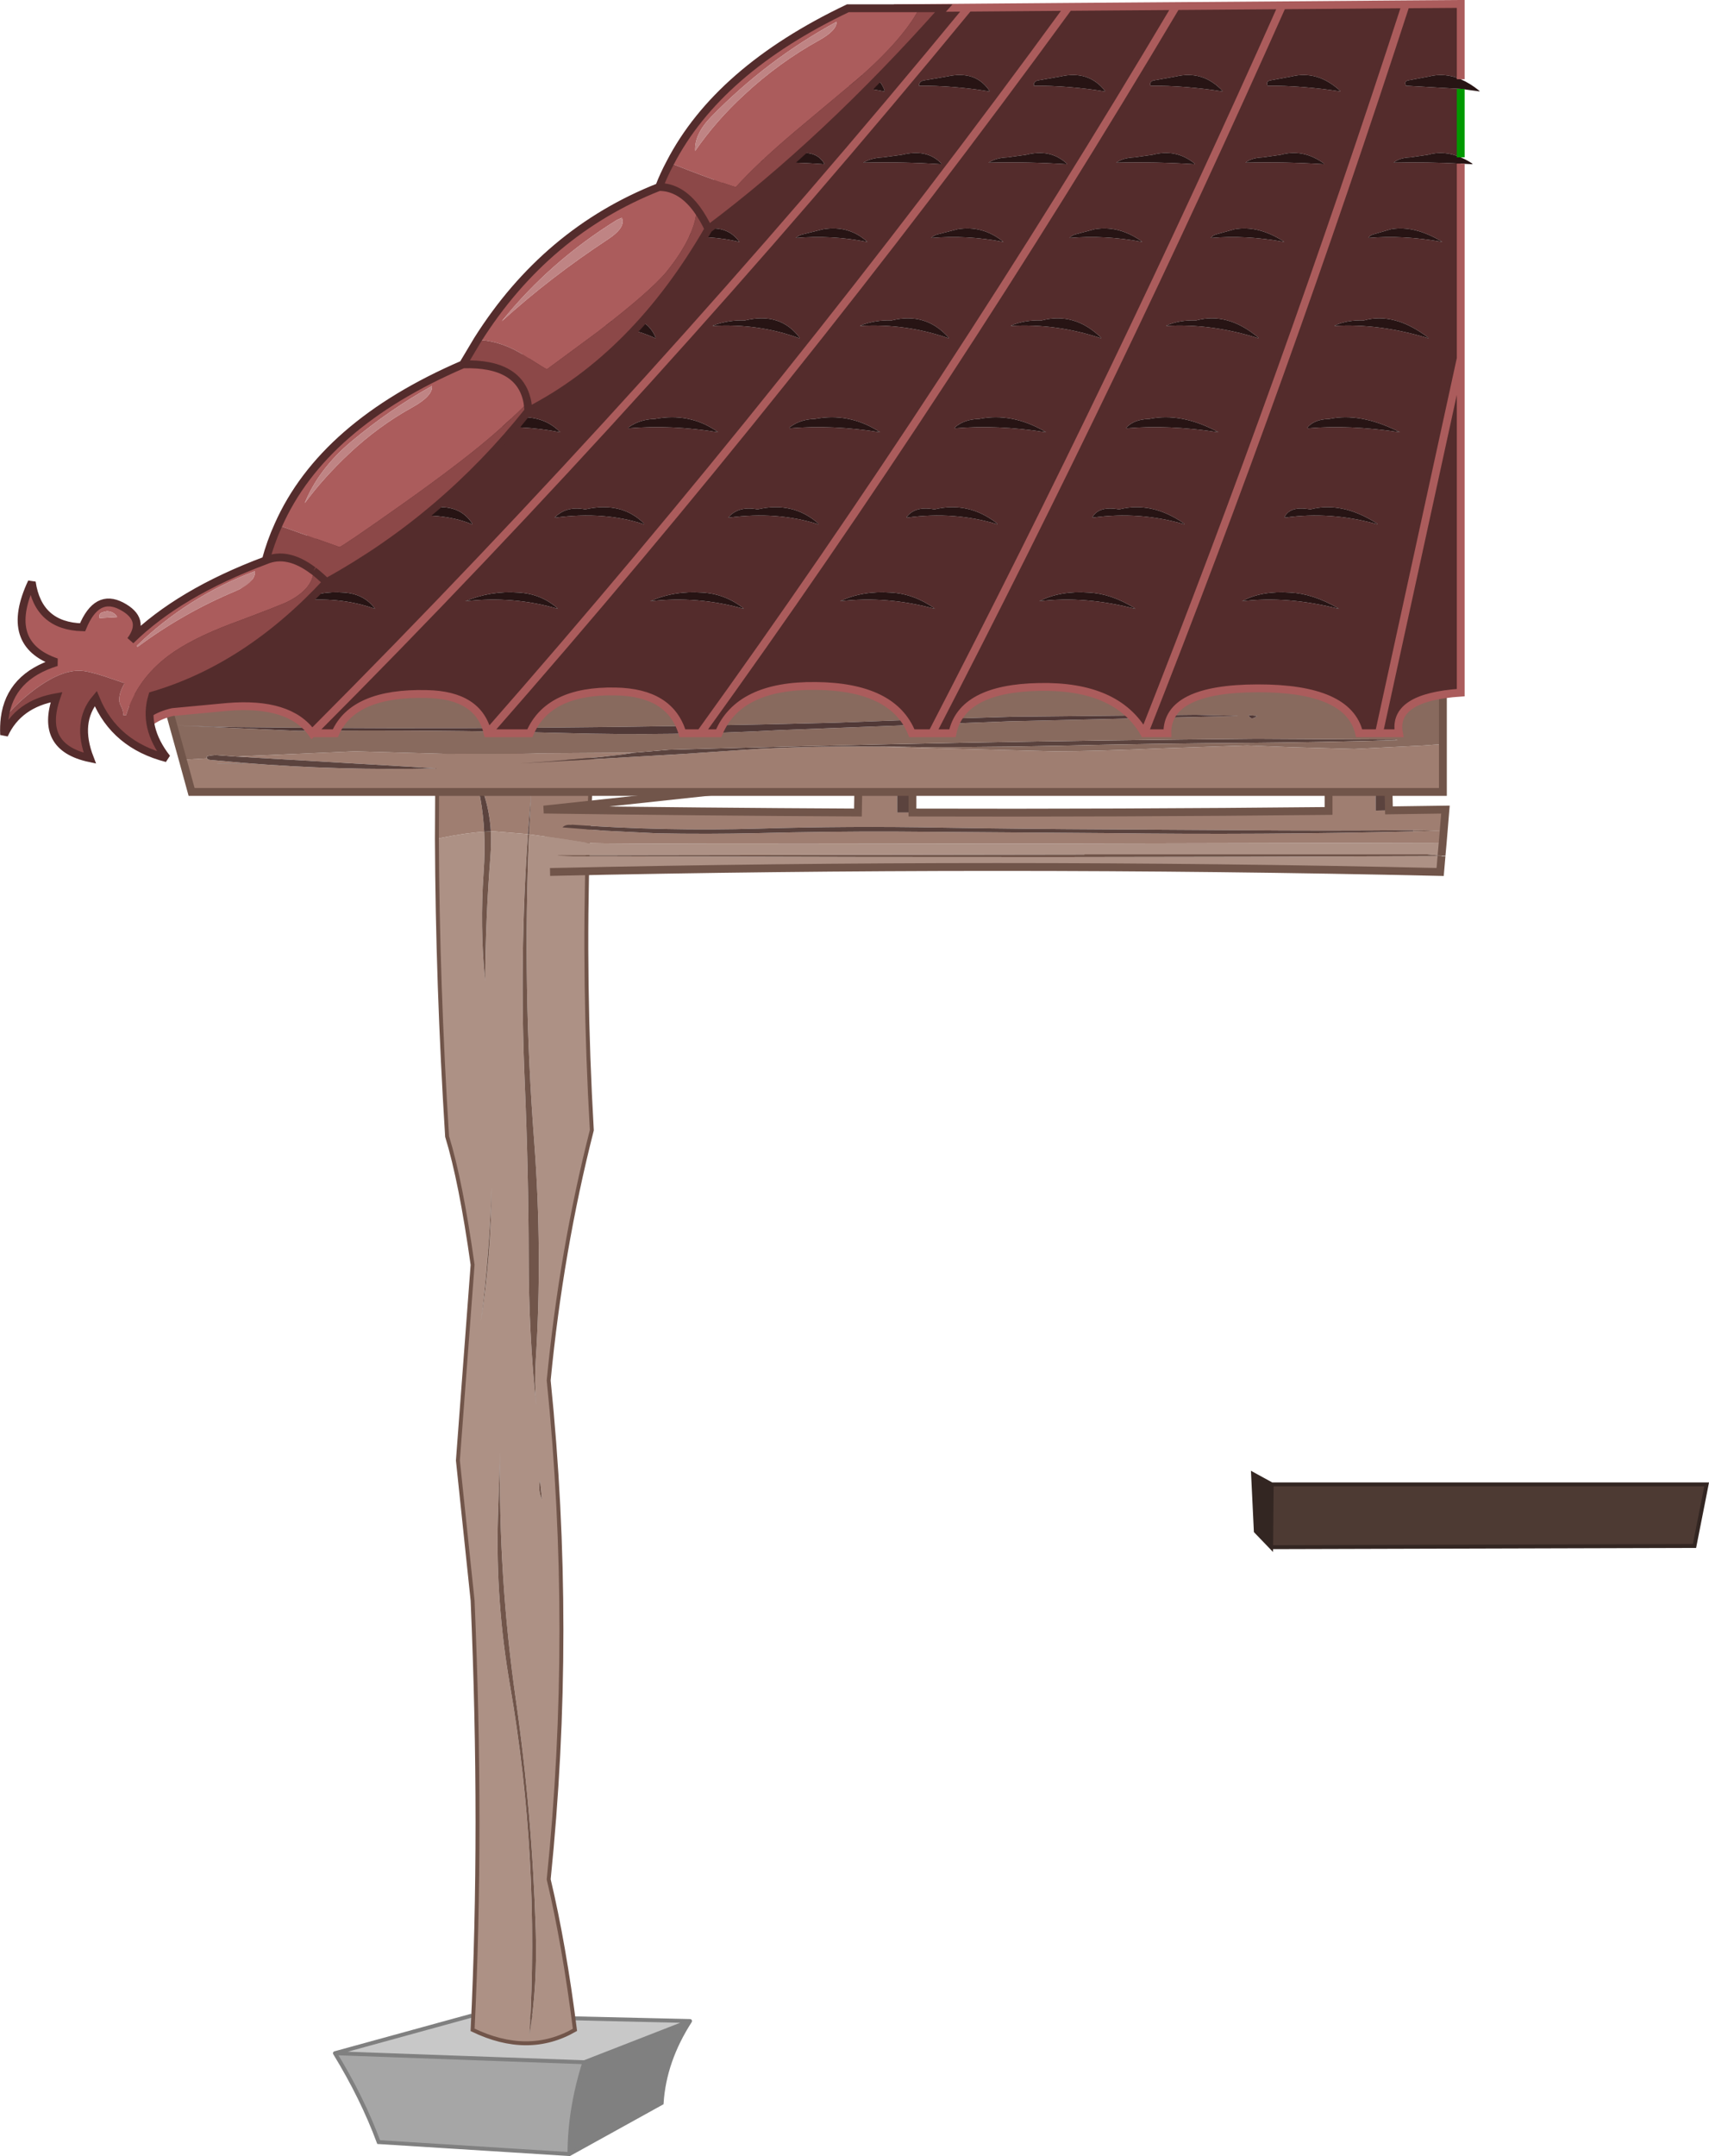 <?xml version="1.0" encoding="UTF-8" standalone="no"?>
<svg xmlns:xlink="http://www.w3.org/1999/xlink" height="549.4px" width="435.75px" xmlns="http://www.w3.org/2000/svg">
  <g transform="matrix(1.0, 0.0, 0.0, 1.0, 218.05, 274.95)">
    <path d="M-132.65 248.25 L-69.05 250.55 Q-72.85 262.55 -72.85 273.95 L-121.5 270.9 Q-125.7 259.6 -132.65 248.25" fill="#a6a6a6" fill-rule="evenodd" stroke="none"/>
    <path d="M-69.05 250.55 L-42.1 240.05 Q-48.65 250.2 -49.35 260.95 L-72.85 273.95 Q-72.85 262.55 -69.05 250.55" fill="#808080" fill-rule="evenodd" stroke="none"/>
    <path d="M-132.65 248.25 L-98.05 238.75 -42.1 240.05 -69.05 250.55 -132.65 248.25" fill="#c8c8c8" fill-rule="evenodd" stroke="none"/>
    <path d="M-42.1 240.05 L-98.05 238.75 -132.65 248.25 -69.05 250.55 -42.1 240.05 Q-48.65 250.2 -49.35 260.95 L-72.85 273.95 -121.5 270.9 Q-125.7 259.6 -132.65 248.25 M-72.85 273.95 Q-72.85 262.55 -69.05 250.55" fill="none" stroke="#808080" stroke-linecap="round" stroke-linejoin="miter-clip" stroke-miterlimit="3.0" stroke-width="1.0"/>
    <path d="M-106.65 -61.2 L-105.25 -61.5 Q-99.05 -62.75 -94.6 -63.0 -94.35 -58.0 -94.75 -52.5 -95.7 -38.9 -94.4 -25.4 L-94.35 -25.0 Q-94.25 -40.95 -93.0 -56.8 -92.75 -60.05 -92.9 -63.1 L-92.1 -63.1 -83.45 -62.4 Q-85.65 -30.9 -84.25 1.0 -83.3 23.25 -83.25 45.4 -83.25 64.65 -81.35 83.15 -81.8 77.4 -81.45 71.65 -79.7 44.2 -81.85 15.85 -84.85 -23.1 -83.15 -62.35 L-74.0 -61.1 -68.15 -60.15 Q-69.3 -24.35 -67.15 13.05 -74.95 43.65 -78.15 76.8 -71.65 140.45 -78.15 203.95 -74.2 220.55 -71.45 242.3 -83.35 249.15 -97.55 242.3 -95.05 191.05 -97.55 132.9 L-101.3 97.2 -97.55 47.35 Q-100.55 26.0 -104.05 14.65 -106.5 -24.15 -106.65 -61.2 M-92.7 27.6 Q-93.3 44.75 -95.4 61.65 -92.8 44.9 -92.7 27.6 M-90.55 95.15 L-91.1 111.9 Q-91.7 133.35 -88.0 154.6 -80.4 198.45 -83.05 243.5 -81.0 231.15 -81.45 216.95 -82.35 187.25 -86.55 157.95 -91.0 126.8 -90.55 95.15 M-80.4 102.4 Q-80.9 104.95 -79.85 107.25 L-79.85 107.15 -80.35 102.4 -80.4 102.4" fill="#ad9185" fill-rule="evenodd" stroke="none"/>
    <path d="M-83.45 -62.4 L-83.15 -62.35 Q-84.85 -23.1 -81.85 15.85 -79.7 44.2 -81.45 71.65 -81.8 77.4 -81.35 83.15 -83.25 64.65 -83.25 45.4 -83.3 23.25 -84.25 1.0 -85.65 -30.9 -83.45 -62.4 M-92.9 -63.1 Q-92.75 -60.05 -93.0 -56.8 -94.25 -40.95 -94.35 -25.0 L-94.4 -25.4 Q-95.7 -38.9 -94.75 -52.5 -94.35 -58.0 -94.6 -63.0 L-92.9 -63.1 M-80.4 102.4 L-80.35 102.4 -79.85 107.15 -79.85 107.25 Q-80.9 104.95 -80.4 102.4 M-90.55 95.15 Q-91.0 126.8 -86.55 157.95 -82.35 187.25 -81.45 216.95 -81.0 231.15 -83.05 243.5 -80.4 198.45 -88.0 154.6 -91.7 133.35 -91.1 111.9 L-90.55 95.15 M-92.7 27.6 Q-92.8 44.9 -95.4 61.65 -93.3 44.75 -92.7 27.6" fill="#71554a" fill-rule="evenodd" stroke="none"/>
    <path d="M-106.65 -61.2 L-106.55 -82.15 Q-88.75 -83.6 -67.15 -81.2 L-68.15 -60.15 -74.0 -61.1 -83.15 -62.35 -82.6 -73.05 -83.45 -62.4 -92.1 -63.1 -92.9 -63.1 Q-93.4 -71.65 -97.4 -78.75 -95.05 -71.65 -94.6 -63.0 -99.05 -62.75 -105.25 -61.5 L-106.65 -61.2" fill="#9f7e71" fill-rule="evenodd" stroke="none"/>
    <path d="M-94.6 -63.0 Q-95.05 -71.65 -97.4 -78.75 -93.4 -71.65 -92.9 -63.1 L-94.6 -63.0 M-83.45 -62.4 L-82.6 -73.05 -83.15 -62.35 -83.45 -62.4" fill="#5b433e" fill-rule="evenodd" stroke="none"/>
    <path d="M-68.15 -60.15 L-67.15 -81.2 Q-88.75 -83.6 -106.55 -82.15 L-106.65 -61.2 Q-106.5 -24.15 -104.05 14.65 -100.55 26.0 -97.55 47.35 L-101.3 97.2 -97.55 132.9 Q-95.05 191.05 -97.55 242.3 -83.35 249.15 -71.45 242.3 -74.2 220.55 -78.15 203.95 -71.65 140.45 -78.15 76.8 -74.95 43.65 -67.15 13.05 -69.3 -24.35 -68.15 -60.15 Z" fill="none" stroke="#71554a" stroke-linecap="butt" stroke-linejoin="miter-clip" stroke-miterlimit="3.0" stroke-width="1.0"/>
    <path d="M149.5 -56.9 L149.6 -56.9 149.5 -56.8 149.5 -56.9" fill="#009900" fill-rule="evenodd" stroke="none"/>
    <path d="M149.8 -60.2 L149.5 -56.9 145.85 -57.25 58.45 -57.25 58.45 -57.2 -75.7 -57.0 -75.85 -56.95 -71.95 -56.75 -71.1 -56.75 -62.65 -56.75 -46.95 -56.7 Q51.25 -56.35 149.5 -56.8 L149.15 -52.75 Q36.8 -55.3 -77.8 -52.75 L-78.7 -61.8 -74.0 -61.1 -68.15 -60.15 Q-64.85 -59.65 149.8 -60.2" fill="#ad9185" fill-rule="evenodd" stroke="none"/>
    <path d="M149.5 -56.9 L149.5 -56.8 Q51.25 -56.35 -46.95 -56.7 L-62.65 -56.75 -71.1 -56.75 -71.95 -56.75 -75.85 -56.95 -75.7 -57.0 58.45 -57.2 58.45 -57.25 145.85 -57.25 149.5 -56.9 M142.25 -63.4 L149.7 -63.3 142.25 -63.1 142.25 -63.4 M-74.55 -64.1 L-74.6 -64.1 -74.55 -64.2 -74.55 -64.1" fill="#71554a" fill-rule="evenodd" stroke="none"/>
    <path d="M14.6 -67.9 Q67.4 -67.75 120.7 -68.3 L120.7 -78.7 132.7 -77.3 132.7 -68.4 136.1 -68.45 150.5 -68.65 149.8 -60.2 Q-64.85 -59.65 -68.15 -60.15 L-74.0 -61.1 -78.7 -61.8 -79.4 -68.65 Q-39.5 -68.1 0.7 -67.9 L0.85 -76.7 10.7 -78.35 10.7 -67.9 14.6 -67.9 M142.25 -63.1 L149.7 -63.3 142.25 -63.4 Q119.95 -63.2 97.6 -63.4 L64.8 -63.6 Q43.35 -63.7 21.9 -64.05 -1.3 -64.5 -24.55 -63.8 -48.45 -63.1 -72.15 -64.8 L-72.45 -64.75 Q-73.75 -64.9 -74.55 -64.2 L-74.6 -64.1 -74.55 -64.1 -63.6 -63.25 -50.4 -62.6 Q-37.65 -62.35 -24.75 -62.65 -7.35 -63.1 9.95 -63.05 L64.6 -62.65 Q103.5 -62.15 142.25 -63.1" fill="#9f7e71" fill-rule="evenodd" stroke="none"/>
    <path d="M10.7 -78.35 L12.65 -78.7 14.6 -77.9 14.6 -67.9 10.7 -67.9 10.7 -78.35 M132.7 -77.3 L135.9 -77.1 136.1 -68.45 132.7 -68.4 132.7 -77.3 M142.25 -63.4 L142.25 -63.1 Q103.5 -62.15 64.6 -62.65 L9.95 -63.05 Q-7.35 -63.1 -24.75 -62.65 -37.65 -62.35 -50.4 -62.6 L-63.6 -63.25 -74.55 -64.1 -74.55 -64.2 Q-73.75 -64.9 -72.45 -64.75 L-72.15 -64.8 Q-48.45 -63.1 -24.55 -63.8 -1.3 -64.5 21.9 -64.05 43.35 -63.7 64.8 -63.6 L97.6 -63.4 Q119.95 -63.2 142.25 -63.4" fill="#5b433e" fill-rule="evenodd" stroke="none"/>
    <path d="M10.7 -78.35 L12.65 -78.7 14.6 -77.9 14.6 -67.9 Q67.4 -67.75 120.7 -68.3 L120.7 -78.7 132.7 -77.3 135.9 -77.1 136.1 -68.45 150.5 -68.65 149.8 -60.2 149.5 -56.9 M149.5 -56.8 L149.15 -52.75 Q36.8 -55.3 -77.8 -52.75 M-79.4 -68.65 Q-39.5 -68.1 0.7 -67.9 L0.85 -76.7 10.7 -78.35 Z" fill="none" stroke="#71554a" stroke-linecap="butt" stroke-linejoin="miter-clip" stroke-miterlimit="3.0" stroke-width="2.0"/>
    <path d="M6.5 -84.7 L6.5 -84.65 27.1 -84.1 50.75 -83.5 Q61.0 -83.5 77.95 -84.25 L99.9 -85.0 111.35 -84.55 127.25 -84.1 145.2 -85.0 149.85 -85.35 149.85 -73.15 -169.2 -73.15 -171.45 -81.35 -165.25 -81.7 Q-165.05 -81.35 -164.4 -81.3 L-156.0 -80.55 Q-131.4 -78.55 -106.55 -79.15 L-109.75 -79.35 -157.7 -82.15 -156.15 -82.25 -127.6 -83.5 -104.4 -82.85 -56.4 -83.15 -59.25 -82.7 -64.85 -82.05 -77.95 -80.95 -85.45 -80.4 -44.25 -82.8 -24.2 -84.15 Q-9.75 -84.85 4.7 -84.7 L6.3 -84.7 6.5 -84.7 M-156.05 -80.35 L-162.5 -80.45 -162.65 -80.4 -156.0 -80.25 -156.05 -80.35" fill="#9f7e71" fill-rule="evenodd" stroke="none"/>
    <path d="M6.5 -84.7 L6.3 -84.7 4.7 -84.7 Q-9.75 -84.85 -24.2 -84.15 L-44.25 -82.8 -85.45 -80.4 -77.95 -80.95 -64.85 -82.05 -59.25 -82.7 -56.4 -83.15 -47.55 -83.9 Q27.4 -86.05 102.35 -86.7 L137.6 -86.5 138.3 -86.35 Q118.95 -85.8 101.4 -85.65 76.25 -85.5 51.15 -84.9 28.8 -84.4 6.5 -84.7 M-157.7 -82.15 L-109.75 -79.35 -106.55 -79.15 Q-131.4 -78.55 -156.0 -80.55 L-164.4 -81.3 Q-165.05 -81.35 -165.25 -81.7 L-165.35 -82.15 -165.2 -82.25 -164.2 -82.45 -163.05 -82.55 -157.7 -82.15 M-156.05 -80.35 L-156.0 -80.25 -162.65 -80.4 -162.5 -80.45 -156.05 -80.35" fill="#5b433e" fill-rule="evenodd" stroke="none"/>
    <path d="M16.7 -91.6 L-4.8 -90.8 Q-80.75 -88.8 -156.7 -89.65 -165.05 -89.75 -173.2 -90.1 L-141.95 -88.7 Q-108.1 -89.05 -74.0 -88.15 -46.7 -87.4 -19.3 -88.9 L39.4 -91.15 97.5 -92.5 97.45 -92.55 86.8 -92.8 39.9 -92.3 16.7 -91.6 M149.85 -85.35 L145.2 -85.0 127.25 -84.1 111.35 -84.55 99.9 -85.0 77.95 -84.25 Q61.0 -83.5 50.75 -83.5 L27.1 -84.1 6.5 -84.65 6.5 -84.7 Q28.8 -84.4 51.15 -84.9 76.25 -85.5 101.4 -85.65 118.95 -85.8 138.3 -86.35 L137.6 -86.5 102.35 -86.7 Q27.4 -86.05 -47.55 -83.9 L-56.4 -83.15 -104.4 -82.85 -127.6 -83.5 -156.15 -82.25 -157.7 -82.15 -163.05 -82.55 -164.2 -82.45 -165.2 -82.25 -165.35 -82.15 -165.25 -81.7 -171.45 -81.35 -177.1 -101.7 149.85 -105.3 149.85 -85.35 M102.5 -92.5 L102.4 -92.55 100.4 -92.7 100.35 -92.65 Q100.85 -91.25 102.5 -92.5" fill="#886a5e" fill-rule="evenodd" stroke="none"/>
    <path d="M16.7 -91.6 L39.9 -92.3 86.8 -92.8 97.45 -92.55 97.5 -92.5 39.4 -91.15 -19.3 -88.9 Q-46.7 -87.4 -74.0 -88.15 -108.1 -89.05 -141.95 -88.7 L-173.2 -90.1 Q-165.05 -89.75 -156.7 -89.65 -80.75 -88.8 -4.8 -90.8 L16.7 -91.6 M102.5 -92.5 Q100.85 -91.25 100.35 -92.65 L100.4 -92.7 102.4 -92.55 102.5 -92.5" fill="#513937" fill-rule="evenodd" stroke="none"/>
    <path d="M-171.45 -81.35 L-169.2 -73.15 149.85 -73.15 149.85 -85.35 149.85 -105.3 -177.1 -101.7 -171.45 -81.35 Z" fill="none" stroke="#71554a" stroke-linecap="butt" stroke-linejoin="miter-clip" stroke-miterlimit="3.0" stroke-width="2.0"/>
    <path d="M106.05 119.3 L106.2 103.3 217.1 103.3 214.0 119.0 106.05 119.3" fill="#4d3a33" fill-rule="evenodd" stroke="none"/>
    <path d="M106.05 119.3 L102.15 115.25 101.45 100.7 106.2 103.3 106.05 119.3" fill="#332622" fill-rule="evenodd" stroke="none"/>
    <path d="M106.2 103.3 L101.45 100.7 102.15 115.25 106.05 119.3 106.2 103.3 217.1 103.3 214.0 119.0 106.05 119.3" fill="none" stroke="#332622" stroke-linecap="round" stroke-linejoin="miter-clip" stroke-miterlimit="3.0" stroke-width="1.0"/>
    <path d="M-138.5 -88.1 Q-144.25 -96.15 -160.2 -94.8 L-174.05 -93.5 Q-179.95 -92.15 -182.5 -87.95 L-185.5 -101.4 Q-94.75 -169.85 -8.1 -254.55 L10.35 -272.85 28.9 -273.0 Q-51.1 -175.7 -138.5 -88.1 -51.1 -175.7 28.9 -273.0 L54.45 -273.2 81.85 -273.4 108.9 -273.6 140.4 -273.85 154.4 -273.95 154.4 -254.75 Q150.3 -256.5 146.25 -255.45 L140.9 -254.45 Q139.9 -254.2 140.45 -253.1 L154.4 -252.3 154.4 -234.85 Q150.1 -236.7 146.0 -235.5 L141.5 -234.85 Q138.75 -234.75 137.3 -233.5 145.85 -233.7 154.4 -233.25 L154.4 -183.6 154.4 -98.45 Q136.9 -97.3 138.65 -88.1 L133.55 -88.1 128.5 -88.1 Q125.8 -99.6 102.6 -99.55 79.4 -99.5 79.6 -88.1 L73.7 -88.1 Q66.7 -100.3 46.95 -99.9 27.15 -99.55 24.8 -88.1 L19.6 -88.1 14.45 -88.1 Q9.7 -99.95 -10.0 -100.15 -29.7 -100.4 -34.8 -88.1 L-39.45 -88.1 -44.05 -88.1 Q-47.15 -98.5 -61.1 -98.75 -78.25 -99.1 -82.95 -88.1 L-93.7 -88.1 Q-96.0 -97.85 -109.25 -98.1 -127.95 -98.55 -132.55 -88.1 L-138.5 -88.1 M123.3 -119.8 L123.05 -120.0 Q116.8 -123.65 110.9 -123.95 103.5 -124.45 98.65 -121.75 110.1 -123.15 123.3 -119.8 M133.05 -141.55 Q124.1 -147.25 116.05 -145.15 110.75 -146.1 109.45 -143.1 L109.6 -143.05 Q121.2 -144.7 133.15 -141.35 L133.05 -141.55 M9.05 -123.95 Q1.8 -124.45 -3.85 -121.75 8.05 -123.15 20.3 -119.8 L20.1 -120.0 Q14.9 -123.65 9.05 -123.95 M36.25 -141.35 L36.2 -141.55 Q28.9 -147.25 20.2 -145.15 15.2 -146.1 13.05 -143.1 L13.2 -143.05 Q25.25 -144.7 36.25 -141.35 M59.5 -123.95 Q52.2 -124.45 46.95 -121.75 58.6 -123.15 71.4 -119.8 L71.2 -120.0 Q65.4 -123.65 59.5 -123.95 M67.3 -145.15 Q62.1 -146.1 60.45 -143.1 L60.6 -143.05 Q72.4 -144.7 83.95 -141.35 L83.85 -141.55 Q75.6 -147.25 67.3 -145.15 M39.7 -191.9 Q51.3 -192.55 62.7 -188.75 L62.6 -189.0 Q55.9 -195.45 47.55 -193.3 43.4 -193.45 39.85 -192.05 L39.7 -191.9 M69.15 -166.0 Q69.1 -165.95 69.2 -165.8 79.9 -166.75 92.6 -164.8 L92.25 -165.0 Q83.1 -169.85 75.0 -168.2 71.1 -168.1 69.15 -166.0 M25.4 -166.0 L25.4 -165.8 Q36.3 -166.75 48.65 -164.8 L48.35 -165.0 Q40.0 -169.85 31.6 -168.2 27.7 -168.1 25.4 -166.0 M1.25 -191.9 Q12.95 -192.55 23.8 -188.75 L23.75 -189.0 Q17.95 -195.45 9.3 -193.3 5.2 -193.45 1.45 -192.05 L1.25 -191.9 M26.15 -216.55 L21.05 -215.25 Q20.0 -215.0 19.4 -214.3 28.45 -215.1 37.8 -213.3 L37.5 -213.55 Q32.35 -217.55 26.15 -216.55 M7.05 -234.85 Q4.2 -234.75 2.05 -233.5 12.25 -233.75 21.95 -233.1 L21.95 -233.3 Q18.3 -237.1 11.9 -235.5 L7.05 -234.85 M-8.05 -253.1 Q-0.15 -253.15 7.45 -251.65 L7.5 -251.85 Q5.75 -257.1 -1.15 -255.45 L-6.65 -254.45 -7.5 -253.95 -8.05 -253.1 M38.8 -234.85 Q35.95 -234.75 34.0 -233.5 44.15 -233.75 53.95 -233.1 L53.9 -233.3 Q49.75 -237.1 43.55 -235.5 L38.8 -234.85 M34.2 -251.65 L34.2 -251.85 Q30.7 -257.1 23.35 -255.45 L17.45 -254.45 Q16.3 -254.2 16.25 -253.1 25.1 -253.15 34.2 -251.65 M63.65 -251.65 L63.65 -251.85 Q59.45 -257.1 52.3 -255.45 L46.55 -254.45 Q45.45 -254.2 45.55 -253.1 54.35 -253.15 63.65 -251.65 M120.9 -168.2 Q117.0 -168.1 115.3 -166.0 L115.4 -165.8 Q126.0 -166.75 138.9 -164.8 L138.5 -165.0 Q128.8 -169.85 120.9 -168.2 M122.35 -192.05 L122.25 -191.9 Q133.7 -192.55 146.15 -188.75 L146.0 -189.0 Q137.45 -195.45 129.7 -193.3 125.55 -193.45 122.35 -192.05 M73.2 -213.3 L72.9 -213.55 Q67.15 -217.55 61.1 -216.55 L56.2 -215.25 Q55.2 -215.0 54.65 -214.3 63.6 -215.1 73.2 -213.3 M79.3 -191.9 Q90.85 -192.55 102.8 -188.75 L102.7 -189.0 Q94.95 -195.45 86.95 -193.3 82.8 -193.45 79.45 -192.05 L79.3 -191.9 M96.8 -216.55 L92.1 -215.25 Q91.1 -215.0 90.7 -214.3 99.5 -215.1 109.4 -213.3 L109.05 -213.55 Q102.7 -217.55 96.8 -216.55 M75.8 -235.5 L71.15 -234.85 Q68.35 -234.75 66.55 -233.5 76.65 -233.75 86.55 -233.1 L86.5 -233.3 Q81.8 -237.1 75.8 -235.5 M93.65 -251.65 L93.6 -251.85 Q88.6 -257.1 81.7 -255.45 L76.1 -254.45 Q75.0 -254.2 75.3 -253.1 84.1 -253.15 93.65 -251.65 M119.6 -233.1 L119.5 -233.3 Q114.2 -237.1 108.5 -235.5 L103.9 -234.85 Q101.1 -234.75 99.5 -233.5 109.6 -233.75 119.6 -233.1 M123.6 -251.85 Q117.85 -257.1 111.2 -255.45 L105.75 -254.45 Q104.7 -254.2 105.15 -253.1 113.95 -253.15 123.7 -251.65 L123.6 -251.85 M136.65 -216.55 L132.15 -215.25 Q131.2 -215.0 130.85 -214.3 139.55 -215.1 149.7 -213.3 L149.3 -213.55 Q142.45 -217.55 136.65 -216.55 M-75.95 -120.0 Q-80.15 -123.65 -85.9 -123.95 -93.0 -124.45 -99.4 -121.75 -87.15 -123.15 -75.8 -119.8 L-75.95 -120.0 M-53.85 -141.55 Q-59.6 -147.25 -68.85 -145.15 -73.6 -146.1 -76.6 -143.1 L-76.45 -143.05 Q-63.95 -144.7 -53.85 -141.35 L-53.85 -141.55 M-24.9 -145.15 Q-29.75 -146.1 -32.35 -143.1 L-32.2 -143.05 Q-19.95 -144.7 -9.4 -141.35 L-9.4 -141.55 Q-15.95 -147.25 -24.9 -145.15 M-28.55 -120.0 Q-33.25 -123.65 -39.05 -123.95 -46.25 -124.45 -52.25 -121.75 -40.2 -123.15 -28.4 -119.8 L-28.55 -120.0 M-122.55 -120.0 Q-125.35 -123.65 -130.4 -123.95 -136.5 -124.45 -142.9 -121.75 -131.7 -123.15 -122.45 -119.8 L-122.55 -120.0 M-110.0 -145.15 Q-114.0 -146.1 -117.4 -143.1 L-117.3 -143.05 Q-105.85 -144.7 -97.7 -141.35 L-97.65 -141.55 Q-101.35 -147.25 -110.0 -145.15 M-95.15 -166.0 L-95.25 -165.8 Q-85.15 -166.75 -75.2 -164.8 L-75.4 -165.0 Q-80.35 -169.85 -88.6 -168.2 -92.1 -168.1 -95.15 -166.0 M-13.35 -215.25 Q-14.45 -215.0 -15.15 -214.3 -6.0 -215.1 3.1 -213.3 L2.85 -213.55 Q-1.75 -217.55 -8.1 -216.55 L-13.35 -215.25 M-16.75 -166.0 L-16.75 -165.8 Q-5.75 -166.75 6.35 -164.8 L6.05 -165.0 Q-1.6 -169.85 -10.25 -168.2 -14.15 -168.1 -16.75 -166.0 M-36.15 -192.05 L-36.35 -191.9 Q-24.55 -192.55 -14.25 -188.75 L-14.25 -189.0 Q-19.15 -195.45 -28.1 -193.3 -32.2 -193.45 -36.15 -192.05 M-57.85 -166.0 L-57.9 -165.8 Q-46.75 -166.75 -34.95 -164.8 L-35.2 -165.0 Q-42.2 -169.85 -51.05 -168.2 -55.0 -168.1 -57.85 -166.0 M-69.5 -192.05 L-69.7 -191.9 Q-59.1 -192.55 -50.95 -188.75 L-50.9 -189.0 Q-53.65 -195.45 -62.05 -193.3 -65.65 -193.45 -69.5 -192.05 M-38.6 -216.55 L-43.55 -215.25 Q-44.65 -215.0 -45.4 -214.3 -37.1 -215.1 -29.5 -213.3 L-29.7 -213.55 Q-32.75 -217.55 -38.6 -216.55 M-20.7 -234.85 Q-23.25 -234.75 -25.45 -233.5 -16.4 -233.75 -7.95 -233.1 L-7.9 -233.3 Q-10.2 -237.1 -16.25 -235.5 L-20.7 -234.85 M-39.45 -88.1 Q23.95 -176.0 81.85 -273.4 23.95 -176.0 -39.45 -88.1 M108.9 -273.6 Q67.05 -179.7 19.6 -88.1 67.05 -179.7 108.9 -273.6 M-93.7 -88.1 Q-16.15 -176.4 54.45 -273.2 -16.15 -176.4 -93.7 -88.1 M73.7 -88.1 Q109.45 -178.55 140.4 -273.85 109.45 -178.55 73.7 -88.1 M154.4 -183.6 L133.55 -88.1 154.4 -183.6" fill="#542c2c" fill-rule="evenodd" stroke="none"/>
    <path d="M154.4 -254.75 Q156.75 -253.75 159.1 -251.85 L159.25 -251.65 154.4 -252.3 140.45 -253.1 Q139.9 -254.2 140.9 -254.45 L146.25 -255.45 Q150.3 -256.5 154.4 -254.75 M154.4 -234.85 Q155.85 -234.25 157.3 -233.3 L157.4 -233.1 154.4 -233.25 Q145.85 -233.7 137.3 -233.5 138.75 -234.75 141.5 -234.85 L146.0 -235.5 Q150.1 -236.7 154.4 -234.85 M-20.7 -234.85 L-16.25 -235.5 Q-10.2 -237.1 -7.9 -233.3 L-7.95 -233.1 Q-16.4 -233.75 -25.45 -233.5 -23.25 -234.75 -20.7 -234.85 M-38.6 -216.55 Q-32.75 -217.55 -29.7 -213.55 L-29.5 -213.3 Q-37.1 -215.1 -45.4 -214.3 -44.65 -215.0 -43.55 -215.25 L-38.6 -216.55 M-69.5 -192.05 Q-65.65 -193.45 -62.05 -193.3 -53.65 -195.45 -50.9 -189.0 L-50.95 -188.75 Q-59.1 -192.55 -69.7 -191.9 L-69.5 -192.05 M-57.85 -166.0 Q-55.0 -168.1 -51.05 -168.2 -42.2 -169.85 -35.2 -165.0 L-34.95 -164.8 Q-46.75 -166.75 -57.9 -165.8 L-57.85 -166.0 M-36.15 -192.05 Q-32.2 -193.45 -28.1 -193.3 -19.15 -195.45 -14.25 -189.0 L-14.25 -188.75 Q-24.55 -192.55 -36.35 -191.9 L-36.15 -192.05 M-16.75 -166.0 Q-14.15 -168.1 -10.25 -168.2 -1.6 -169.85 6.05 -165.0 L6.35 -164.8 Q-5.75 -166.75 -16.75 -165.8 L-16.75 -166.0 M-13.35 -215.25 L-8.1 -216.55 Q-1.75 -217.55 2.85 -213.55 L3.1 -213.3 Q-6.0 -215.1 -15.15 -214.3 -14.45 -215.0 -13.35 -215.25 M-95.15 -166.0 Q-92.1 -168.1 -88.6 -168.2 -80.35 -169.85 -75.4 -165.0 L-75.2 -164.8 Q-85.15 -166.75 -95.25 -165.8 L-95.15 -166.0 M-110.0 -145.15 Q-101.35 -147.25 -97.65 -141.55 L-97.7 -141.35 Q-105.85 -144.7 -117.3 -143.05 L-117.4 -143.1 Q-114.0 -146.1 -110.0 -145.15 M-122.55 -120.0 L-122.45 -119.8 Q-131.7 -123.15 -142.9 -121.75 -136.5 -124.45 -130.4 -123.95 -125.35 -123.65 -122.55 -120.0 M-28.55 -120.0 L-28.4 -119.8 Q-40.2 -123.15 -52.25 -121.75 -46.25 -124.45 -39.05 -123.95 -33.25 -123.65 -28.55 -120.0 M-24.9 -145.15 Q-15.95 -147.25 -9.4 -141.55 L-9.4 -141.35 Q-19.95 -144.7 -32.2 -143.05 L-32.35 -143.1 Q-29.75 -146.1 -24.9 -145.15 M-53.85 -141.55 L-53.85 -141.35 Q-63.95 -144.7 -76.45 -143.05 L-76.6 -143.1 Q-73.6 -146.1 -68.85 -145.15 -59.6 -147.25 -53.85 -141.55 M-75.95 -120.0 L-75.8 -119.8 Q-87.15 -123.15 -99.4 -121.75 -93.0 -124.45 -85.9 -123.95 -80.15 -123.65 -75.95 -120.0 M136.65 -216.55 Q142.45 -217.55 149.3 -213.55 L149.7 -213.3 Q139.55 -215.1 130.85 -214.3 131.2 -215.0 132.15 -215.25 L136.65 -216.55 M123.6 -251.85 L123.7 -251.65 Q113.95 -253.15 105.15 -253.1 104.7 -254.2 105.75 -254.45 L111.2 -255.45 Q117.85 -257.1 123.6 -251.85 M119.6 -233.1 Q109.6 -233.75 99.5 -233.5 101.1 -234.75 103.9 -234.85 L108.5 -235.5 Q114.2 -237.1 119.5 -233.3 L119.6 -233.1 M93.65 -251.65 Q84.1 -253.15 75.3 -253.1 75.0 -254.2 76.1 -254.45 L81.7 -255.45 Q88.6 -257.1 93.6 -251.85 L93.65 -251.65 M75.8 -235.5 Q81.8 -237.1 86.5 -233.3 L86.55 -233.1 Q76.65 -233.75 66.55 -233.5 68.35 -234.75 71.15 -234.85 L75.8 -235.5 M96.8 -216.55 Q102.7 -217.55 109.05 -213.55 L109.4 -213.3 Q99.5 -215.1 90.7 -214.3 91.1 -215.0 92.1 -215.25 L96.8 -216.55 M79.3 -191.9 L79.45 -192.05 Q82.8 -193.45 86.95 -193.3 94.95 -195.45 102.7 -189.0 L102.8 -188.75 Q90.85 -192.55 79.3 -191.9 M73.2 -213.3 Q63.6 -215.1 54.65 -214.3 55.2 -215.0 56.2 -215.25 L61.1 -216.55 Q67.15 -217.55 72.9 -213.55 L73.2 -213.3 M122.35 -192.05 Q125.55 -193.45 129.7 -193.3 137.45 -195.45 146.0 -189.0 L146.15 -188.75 Q133.7 -192.55 122.25 -191.9 L122.35 -192.05 M120.9 -168.2 Q128.8 -169.85 138.5 -165.0 L138.9 -164.8 Q126.0 -166.75 115.4 -165.8 L115.3 -166.0 Q117.0 -168.1 120.9 -168.2 M63.65 -251.65 Q54.35 -253.15 45.55 -253.1 45.45 -254.2 46.55 -254.45 L52.3 -255.45 Q59.45 -257.1 63.65 -251.85 L63.65 -251.65 M34.2 -251.65 Q25.1 -253.15 16.25 -253.1 16.3 -254.2 17.45 -254.45 L23.35 -255.45 Q30.7 -257.1 34.2 -251.85 L34.2 -251.65 M38.8 -234.85 L43.55 -235.5 Q49.75 -237.1 53.9 -233.3 L53.95 -233.1 Q44.15 -233.75 34.0 -233.5 35.95 -234.75 38.8 -234.85 M-8.05 -253.1 L-7.5 -253.95 -6.65 -254.45 -1.15 -255.45 Q5.75 -257.1 7.5 -251.85 L7.45 -251.65 Q-0.15 -253.15 -8.05 -253.1 M7.05 -234.85 L11.9 -235.5 Q18.3 -237.1 21.95 -233.3 L21.95 -233.1 Q12.25 -233.75 2.05 -233.5 4.2 -234.75 7.05 -234.85 M26.15 -216.55 Q32.35 -217.55 37.5 -213.55 L37.8 -213.3 Q28.45 -215.1 19.4 -214.3 20.0 -215.0 21.05 -215.25 L26.15 -216.55 M1.25 -191.9 L1.45 -192.05 Q5.2 -193.45 9.3 -193.3 17.95 -195.45 23.75 -189.0 L23.8 -188.75 Q12.95 -192.55 1.25 -191.9 M25.4 -166.0 Q27.7 -168.1 31.6 -168.2 40.0 -169.85 48.35 -165.0 L48.65 -164.8 Q36.3 -166.75 25.4 -165.8 L25.4 -166.0 M69.15 -166.0 Q71.1 -168.1 75.0 -168.2 83.1 -169.85 92.25 -165.0 L92.6 -164.8 Q79.9 -166.75 69.2 -165.8 69.1 -165.95 69.15 -166.0 M39.7 -191.9 L39.85 -192.05 Q43.4 -193.45 47.55 -193.3 55.9 -195.45 62.6 -189.0 L62.7 -188.75 Q51.3 -192.55 39.7 -191.9 M67.3 -145.15 Q75.6 -147.25 83.85 -141.55 L83.95 -141.35 Q72.4 -144.7 60.6 -143.05 L60.45 -143.1 Q62.1 -146.1 67.3 -145.15 M59.5 -123.95 Q65.4 -123.65 71.2 -120.0 L71.4 -119.8 Q58.6 -123.15 46.95 -121.75 52.2 -124.45 59.5 -123.95 M36.25 -141.35 Q25.25 -144.7 13.2 -143.05 L13.05 -143.1 Q15.2 -146.1 20.2 -145.15 28.9 -147.25 36.2 -141.55 L36.25 -141.35 M9.05 -123.95 Q14.9 -123.65 20.1 -120.0 L20.3 -119.8 Q8.05 -123.15 -3.85 -121.75 1.8 -124.45 9.05 -123.95 M133.05 -141.55 L133.15 -141.35 Q121.2 -144.7 109.6 -143.05 L109.45 -143.1 Q110.75 -146.1 116.05 -145.15 124.1 -147.25 133.05 -141.55 M123.3 -119.8 Q110.1 -123.15 98.65 -121.75 103.5 -124.45 110.9 -123.95 116.8 -123.65 123.05 -120.0 L123.3 -119.8" fill="#271414" fill-rule="evenodd" stroke="none"/>
    <path d="M28.9 -273.0 L10.35 -272.85 -8.1 -254.55 Q-94.75 -169.85 -185.5 -101.4 L-182.5 -87.95 Q-179.95 -92.15 -174.05 -93.5 L-160.2 -94.8 Q-144.25 -96.15 -138.5 -88.1 -51.1 -175.7 28.9 -273.0 L54.45 -273.2 81.85 -273.4 108.9 -273.6 140.4 -273.85 154.4 -273.95 154.4 -254.75 M154.4 -233.25 L154.4 -183.6 154.4 -98.45 Q136.9 -97.3 138.65 -88.1 L133.55 -88.1 128.5 -88.1 Q125.8 -99.6 102.6 -99.55 79.4 -99.5 79.6 -88.1 L73.7 -88.1 Q66.7 -100.3 46.95 -99.9 27.15 -99.55 24.8 -88.1 L19.6 -88.1 14.45 -88.1 Q9.7 -99.95 -10.0 -100.15 -29.7 -100.4 -34.8 -88.1 L-39.45 -88.1 -44.05 -88.1 Q-47.15 -98.5 -61.1 -98.75 -78.25 -99.1 -82.95 -88.1 L-93.7 -88.1 Q-96.0 -97.85 -109.25 -98.1 -127.95 -98.55 -132.55 -88.1 L-138.5 -88.1 M133.55 -88.1 L154.4 -183.6 M140.4 -273.85 Q109.45 -178.55 73.7 -88.1 M54.45 -273.2 Q-16.15 -176.4 -93.7 -88.1 M19.6 -88.1 Q67.05 -179.7 108.9 -273.6 M81.85 -273.4 Q23.95 -176.0 -39.45 -88.1" fill="none" stroke="#ab5c5c" stroke-linecap="butt" stroke-linejoin="miter-clip" stroke-miterlimit="3.0" stroke-width="2.0"/>
    <path d="M154.4 -252.3 L154.4 -234.85" fill="none" stroke="#009900" stroke-linecap="butt" stroke-linejoin="miter-clip" stroke-miterlimit="3.0" stroke-width="2.0"/>
    <path d="M-47.2 -233.4 Q-34.95 -257.1 -1.85 -272.85 L16.4 -272.85 Q12.15 -264.85 0.65 -254.85 L-15.3 -241.5 Q-25.0 -233.3 -30.45 -227.25 -34.8 -228.6 -42.85 -231.7 L-47.2 -233.4 M-216.85 -91.95 Q-215.5 -102.55 -203.65 -106.2 -217.35 -110.85 -209.95 -126.6 -208.3 -115.4 -197.0 -115.1 -193.4 -123.85 -187.05 -120.5 -180.7 -117.15 -184.75 -111.75 -172.4 -123.9 -150.3 -132.15 -144.75 -134.5 -138.2 -129.55 L-138.1 -129.7 -138.1 -129.5 Q-138.25 -125.0 -144.45 -121.75 -146.25 -120.8 -159.0 -116.05 -169.35 -112.15 -175.05 -107.9 -183.2 -101.8 -185.9 -92.7 L-186.6 -92.7 Q-186.6 -93.8 -187.1 -94.8 -187.65 -95.75 -187.65 -96.6 -187.65 -98.6 -186.25 -100.85 L-191.25 -102.55 Q-195.8 -104.05 -197.9 -104.05 -203.65 -104.05 -211.6 -97.35 -214.8 -94.65 -216.85 -91.95 M-147.1 -141.1 Q-135.75 -166.7 -100.0 -182.1 -85.4 -182.55 -83.55 -172.35 -84.55 -171.1 -91.0 -165.3 -99.1 -158.05 -116.0 -146.1 -130.95 -135.55 -131.5 -135.55 L-147.1 -141.1 M-96.3 -188.3 Q-78.85 -215.95 -50.0 -227.3 -44.6 -227.3 -40.45 -221.75 -40.45 -218.7 -42.35 -214.6 -44.4 -210.25 -48.15 -205.65 -52.35 -200.6 -65.85 -190.25 L-78.6 -180.85 Q-78.8 -180.85 -84.3 -184.35 -90.0 -187.95 -95.6 -188.3 L-96.3 -188.3 M-9.1 -264.75 Q-4.65 -267.25 -4.75 -269.4 -22.45 -259.8 -36.65 -245.25 -41.05 -240.75 -40.8 -236.5 -35.45 -244.25 -28.3 -250.8 -19.5 -259.0 -9.1 -264.75 M-59.5 -219.45 L-60.75 -218.9 Q-77.75 -208.4 -90.1 -193.1 -77.75 -204.3 -63.0 -214.0 -58.4 -217.05 -59.5 -219.45 M-158.2 -124.25 Q-152.85 -126.5 -153.05 -129.4 -170.25 -122.9 -183.2 -110.35 -183.0 -110.05 -182.85 -110.2 -171.4 -118.7 -158.2 -124.25 M-112.85 -171.2 Q-107.65 -174.1 -107.9 -176.6 -118.7 -170.6 -128.45 -162.45 -136.8 -155.45 -140.35 -146.75 -135.5 -153.3 -129.0 -159.4 -121.55 -166.4 -112.85 -171.2 M-138.2 -129.55 L-138.1 -129.5 -138.2 -129.55 M-190.8 -119.2 L-191.85 -118.95 Q-193.0 -118.6 -192.65 -117.45 L-188.2 -117.7 -188.25 -117.9 Q-189.15 -119.15 -190.8 -119.2" fill="#ab5c5c" fill-rule="evenodd" stroke="none"/>
    <path d="M-47.2 -233.4 L-42.85 -231.7 Q-34.8 -228.6 -30.45 -227.25 -25.0 -233.3 -15.3 -241.5 L0.65 -254.85 Q12.15 -264.85 16.4 -272.85 L22.6 -272.85 Q-7.75 -238.75 -37.4 -216.6 -56.05 -184.25 -83.3 -170.25 -105.0 -143.0 -134.8 -126.6 -155.0 -104.8 -179.2 -97.7 -181.7 -89.65 -175.5 -81.75 -188.8 -85.15 -193.65 -96.95 -198.7 -90.95 -195.15 -81.75 -208.1 -84.5 -203.65 -97.3 -213.4 -95.6 -217.0 -87.7 -217.1 -89.95 -216.85 -91.95 -214.8 -94.65 -211.6 -97.35 -203.65 -104.05 -197.9 -104.05 -195.8 -104.05 -191.25 -102.55 L-186.25 -100.85 Q-187.65 -98.6 -187.65 -96.6 -187.65 -95.75 -187.1 -94.8 -186.6 -93.8 -186.6 -92.7 L-185.9 -92.7 Q-183.2 -101.8 -175.05 -107.9 -169.35 -112.15 -159.0 -116.05 -146.25 -120.8 -144.45 -121.75 -138.25 -125.0 -138.1 -129.5 -136.5 -128.25 -134.8 -126.6 -136.5 -128.25 -138.1 -129.5 L-138.1 -129.7 -138.2 -129.55 Q-144.75 -134.5 -150.3 -132.15 -149.05 -136.8 -147.1 -141.1 L-131.5 -135.55 Q-130.95 -135.55 -116.0 -146.1 -99.1 -158.05 -91.0 -165.3 -84.55 -171.1 -83.55 -172.35 -85.4 -182.55 -100.0 -182.1 L-96.3 -188.3 -95.6 -188.3 Q-90.0 -187.95 -84.3 -184.35 -78.8 -180.85 -78.6 -180.85 L-65.85 -190.25 Q-52.35 -200.6 -48.15 -205.65 -44.4 -210.25 -42.35 -214.6 -40.45 -218.7 -40.45 -221.75 -38.85 -219.6 -37.4 -216.6 -38.85 -219.6 -40.45 -221.75 -44.6 -227.3 -50.0 -227.3 -48.8 -230.4 -47.2 -233.4 M-83.55 -172.35 L-83.3 -170.25 -83.55 -172.35" fill="#8c4848" fill-rule="evenodd" stroke="none"/>
    <path d="M-9.1 -264.75 Q-19.5 -259.0 -28.3 -250.8 -35.45 -244.25 -40.8 -236.5 -41.05 -240.75 -36.65 -245.25 -22.45 -259.8 -4.75 -269.4 -4.65 -267.25 -9.1 -264.75 M-59.5 -219.45 Q-58.4 -217.05 -63.0 -214.0 -77.75 -204.3 -90.1 -193.1 -77.75 -208.4 -60.75 -218.9 L-59.5 -219.45 M-112.85 -171.2 Q-121.55 -166.4 -129.0 -159.4 -135.5 -153.3 -140.35 -146.75 -136.8 -155.45 -128.45 -162.45 -118.7 -170.6 -107.9 -176.6 -107.65 -174.1 -112.85 -171.2 M-158.2 -124.25 Q-171.4 -118.7 -182.85 -110.2 -183.0 -110.05 -183.2 -110.35 -170.25 -122.9 -153.05 -129.4 -152.85 -126.5 -158.2 -124.25 M-190.8 -119.2 Q-189.15 -119.15 -188.25 -117.9 L-188.2 -117.7 -192.65 -117.45 Q-193.0 -118.6 -191.85 -118.95 L-190.8 -119.2" fill="#bf8484" fill-rule="evenodd" stroke="none"/>
    <path d="M16.4 -272.85 L-1.85 -272.85 Q-34.95 -257.1 -47.2 -233.4 -48.8 -230.4 -50.0 -227.3 -44.6 -227.3 -40.45 -221.75 -38.85 -219.6 -37.4 -216.6 -56.05 -184.25 -83.3 -170.25 -105.0 -143.0 -134.8 -126.6 -155.0 -104.8 -179.2 -97.7 -181.7 -89.65 -175.5 -81.75 -188.8 -85.15 -193.65 -96.95 -198.7 -90.95 -195.15 -81.75 -208.1 -84.5 -203.65 -97.3 -213.4 -95.6 -217.0 -87.7 -217.1 -89.95 -216.85 -91.95 -215.5 -102.55 -203.65 -106.2 -217.35 -110.85 -209.95 -126.6 -208.3 -115.4 -197.0 -115.1 -193.4 -123.85 -187.05 -120.5 -180.7 -117.15 -184.75 -111.75 -172.4 -123.9 -150.3 -132.15 -149.05 -136.8 -147.1 -141.1 -135.75 -166.7 -100.0 -182.1 L-96.3 -188.3 Q-78.85 -215.95 -50.0 -227.3 M16.4 -272.85 L22.6 -272.85 Q-7.75 -238.75 -37.4 -216.6 M-83.3 -170.25 L-83.55 -172.35 Q-85.4 -182.55 -100.0 -182.1 M-138.1 -129.5 L-138.2 -129.55 Q-144.75 -134.5 -150.3 -132.15 M-138.1 -129.5 Q-136.5 -128.25 -134.8 -126.6" fill="none" stroke="#542c2c" stroke-linecap="butt" stroke-linejoin="miter-clip" stroke-miterlimit="3.0" stroke-width="2.0"/>
  </g>
</svg>
